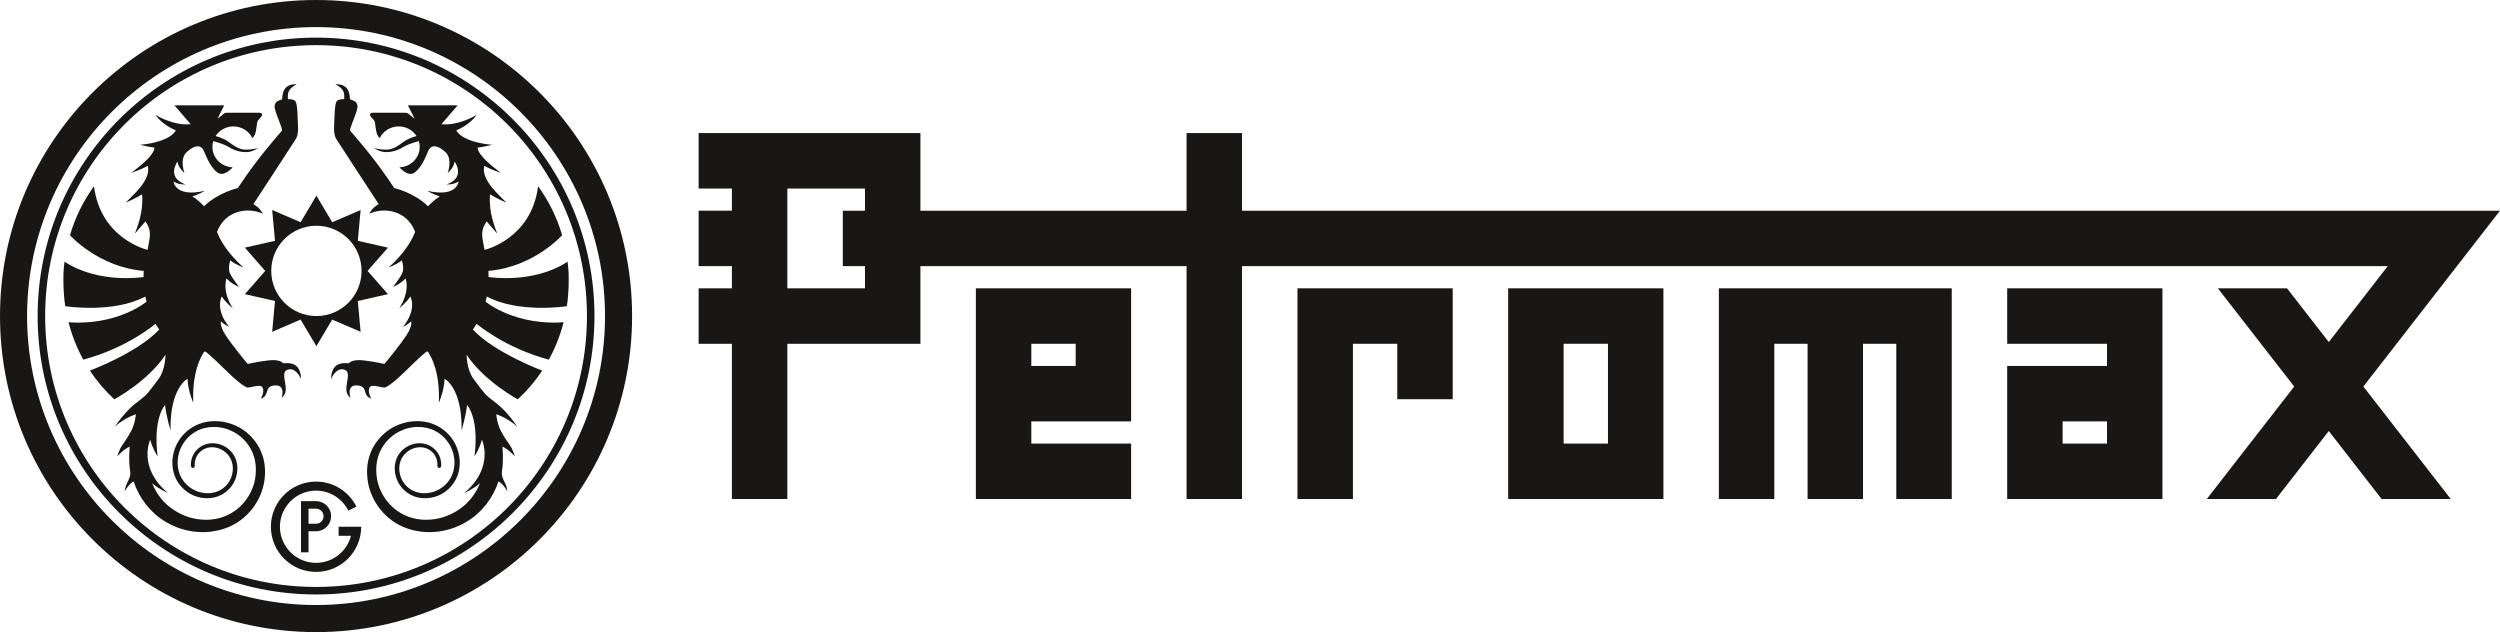 <?xml version="1.0" encoding="UTF-8"?>
<svg xmlns="http://www.w3.org/2000/svg" viewBox="0 0 425.197 107.507" height="37.926mm" width="150mm" data-name="Ebene 1" id="a">
  <g>
    <polygon stroke-width="0" fill="#181716" points="292.342 49.038 292.342 84.874 301.773 84.874 301.773 58.469 307.431 58.469 307.431 84.874 316.861 84.874 316.861 58.469 322.519 58.469 322.519 84.874 331.95 84.874 331.95 49.038 292.342 49.038"></polygon>
    <path stroke-width="0" fill="#181716" d="M165.975,49.038v35.836h26.405v-9.43h-16.975v-3.772h16.975v-22.633h-26.405ZM182.95,62.241h-7.544v-3.772h7.544v3.772Z"></path>
    <polygon stroke-width="0" fill="#181716" points="220.671 49.038 220.671 84.874 230.102 84.874 230.102 58.469 237.646 58.469 237.646 67.899 247.076 67.899 247.076 49.038 220.671 49.038"></polygon>
    <path stroke-width="0" fill="#181716" d="M256.507,49.038v35.836h26.405v-35.836h-26.405ZM273.481,75.443h-7.544v-16.975h7.544v16.975Z"></path>
    <path stroke-width="0" fill="#181716" d="M341.38,58.469h16.975v3.772h-16.975v22.633h26.405v-35.836h-26.405v9.43ZM358.355,75.443h-7.544v-3.772h7.544v3.772Z"></path>
    <path stroke-width="0" fill="#181716" d="M425.197,35.836h-213.956v-13.203h-9.43v13.203h-45.266v-13.203h-37.722v9.43h5.658v3.772h-5.658v9.43h5.658v3.772h-5.658v9.43h5.658v26.405h9.43v-26.405h22.633v-13.203h45.266v39.608h9.43v-39.608h194.867l-10.031,12.909-7.1-9.137h-11.761l12.98,16.704-14.866,19.131h11.761l8.986-11.564,8.986,11.564h11.761l-14.866-19.131,23.24-29.907ZM147.114,35.836h-3.772v9.43h3.772v3.772h-13.202v-16.975h13.202v3.772Z"></path>
  </g>
  <path stroke-width="0" fill="#181716" d="M96.406,52.082c.316-1.849.473-5.505.119-7.574-5.841,3.846-13.428,2.606-13.428,2.606,0-.361-.011-.709-.03-1.041,7.715-.647,12.54-6.067,12.54-6.067-.891-3.05-2.288-5.864-4.087-8.334-1.139,9.013-9.114,10.825-9.114,10.825-.326-2.116-.854-3.053.367-4.843l1.79,2.075c-.325-.977-1.484-3.497-1.221-6.676,1.204.747,2.809,1.425,2.809,1.425-1.017-1.099-4.403-3.829-3.786-6.269,1.296.704,2.809,1.181,2.809,1.181-1.294-.994-3.822-2.884-3.949-4.275,1.304-.177,2.483-.488,2.483-.488,0,0-4.855-.305-6.106-2.442,2.531-1.092,3.46-2.646,3.46-2.646,0,0-2.932,1.872-5.984,1.587l2.768-3.216h-8.467l1.136,2.292-1.013-.818c-.191-.152-.319-.198-.612-.212h-5.455c-.274,0-.829.159-.279.778.55.619.54.503.645,1.08.104.576.106,1.915.788,2.453.574-1.171,1.801-1.981,3.223-1.981,1.277,0,2.397.653,3.028,1.635,0,0-.905.232-1.707.669-.802.437-1.919,1.612-3.307,1.641-1.388.028-2.226-.291-2.226-.291,0,0,.766.602,1.763.699s2.201-.207,3.182-.82c.98-.613,2.696-1.031,2.696-1.031.092.309.142.636.142.975,0,1.881-1.533,3.413-3.447,3.476,0,0,1.477,1.753,2.617.868,1.14-.885,1.757-2.403,2.278-3.638.52-1.234,1.731-.951,2.963.224,1.232,1.176.345,3.52.345,3.52,0,0,1.054-.838,1.181-1.954,0,0,1.998,2.699-1.384,3.907,1.418.023,2.061-.524,2.061-.524,0,0-.216,2.799-5.358,1.583.926.569,2.157.977,2.157.977-1.06.607-1.994,1.669-1.994,1.669-2.386-2.358-5.74-3.094-5.74-3.094-3.39-5.216-7.222-9.404-7.485-9.741-.263-.338,1.348-3.355,1.223-4.258-.126-.903-.861-.9-1.269-1.103-.073-.581.036-2.658-2.484-2.565,1.764.941,1.456,1.745,1.507,2.524-.37.049-1.067-.007-1.319.433-.251.441-.308,1.486-.351,2.803-.035,1.183-.249,2.664.315,3.567.564.903,7.216,11.067,7.216,11.067-1.208.643-1.588,1.629-1.588,1.629,2.207-1.064,6.299-.81,7.776,3.093-1.307,3.406-4.522,6.039-4.522,6.039,0,0,1.313-.421,2.263-1.194,0,0,.487,1.326.035,2.243-.451.917-1.537,2.262-1.537,2.262,1.48-.583,2.133-1.452,2.133-1.452,0,0,.863,2.053-1.058,5.088,0,0,1.239-.981,1.868-2.01,0,0,1.231,2.132-1.257,5.185.932-.439,1.4-.95,1.4-.95,0,0,.26.743-.786,2.346-1.067,1.635-3.196,4.239-3.675,4.8-.058.068-.138.095-.225.075-.647-.145-3.359-.719-4.542-.612-1.179.107-1.189.479-1.445.523-.256.044-2.921-.6-2.938,2.691,0,0,.832-2.14,2.319-1.577,1.487.563-.774,3.567.978,4.753,0,0-.78-2.246,1.154-2.097,1.933.149.758,1.686,2.388,2.26,0,0-.716-1.18-.291-1.913.425-.733,2.218.223,2.734-.041,1.912-.976,4.334-3.916,6.887-6.019.111-.092.275-.062.352.059.452.716,2.03,3.296,1.798,8.605,0,0,.89-1.941.984-4.086,0,0,3.021,1.546,2.884,8.768,0,0,.747-2.429.935-4.31,0,0,2.084,2.143,1.263,8.747,0,0,.888-1.355,1.261-2.85,0,0,2.201,4.694-3.012,9.077,0,0,1.627-.708,2.678-1.665-.706,1.791-1.936,3.396-3.586,4.482-1.26.851-2.717,1.447-4.25,1.643-1.538.2-3.113.073-4.529-.512-2.875-1.109-4.998-3.982-5.236-7.111-.137-1.565.122-3.146.931-4.5.783-1.352,2.031-2.458,3.51-3.049,1.462-.62,3.18-.695,4.679-.213,1.512.488,2.796,1.625,3.508,3.048.711,1.414.86,3.15.313,4.617-.546,1.475-1.828,2.65-3.339,3.087-1.506.458-3.249.191-4.393-.915-1.16-1.056-1.632-2.827-1.138-4.292.486-1.471,2.02-2.525,3.599-2.396.77.045,1.51.424,2.006,1.017.502.588.754,1.377.687,2.148-.015.176.115.331.291.346.176.015.331-.117.347-.293.082-.936-.225-1.9-.836-2.615-.606-.719-1.502-1.18-2.44-1.269-1.856-.202-3.799.992-4.38,2.811-.604,1.797-.018,3.833,1.329,5.11.667.645,1.517,1.098,2.43,1.292.915.19,1.849.14,2.741-.103,1.792-.474,3.288-1.881,3.937-3.611.647-1.75.456-3.7-.347-5.336-.804-1.643-2.278-2.934-4.008-3.54-1.745-.61-3.649-.508-5.371.092-1.732.598-3.243,1.808-4.261,3.358-1.035,1.541-1.497,3.481-1.373,5.315.163,3.72,2.568,7.273,6.053,8.783,3.498,1.516,7.607,1.123,10.856-.85,2.554-1.495,4.478-3.999,5.427-6.854.073.03.764.343,1.493,1.69,0,0-.048-.764-.344-1.342-.296-.579-.685-1.278-.568-2.022.114-.725.272-1.986.098-4.248,1.118.532,2.117,1.669,2.117,1.669,0,0-.25-.799-.579-1.437-.329-.638-1.062-1.466-1.785-2.847-.722-1.381-.811-2.881-.811-2.881,0,0,1.74.492,3.593,2.105-2.051-2.869-3.076-3.598-4.28-4.52-1.204-.922-1.46-1.29-3.17-3.588-1.204-1.618-1.185-4.12-1.185-4.12,2.972,4.496,8.696,7.581,8.696,7.581,1.57-1.438,2.97-3.08,4.162-4.886,0,0-8.124-3.036-11.789-6.985.228-.322.439-.648.632-.976,0,0,4.697,4.059,12.282,6.097,1.086-1.977,1.937-4.115,2.514-6.373,0,0-7.345.882-13.266-3.466.077-.302.143-.601.201-.898,5.444,2.924,13.616,1.648,13.616,1.648Z"></path>
  <path stroke-width="0" fill="#181716" d="M11.101,52.082c-.316-1.849-.473-5.505-.119-7.574,5.841,3.846,13.428,2.606,13.428,2.606,0-.361.011-.709.03-1.041-7.715-.647-12.54-6.067-12.54-6.067.891-3.05,2.288-5.864,4.087-8.334,1.139,9.013,9.114,10.825,9.114,10.825.326-2.116.854-3.053-.367-4.843l-1.79,2.075c.325-.977,1.485-3.497,1.222-6.676-1.204.747-2.809,1.425-2.809,1.425,1.017-1.099,4.402-3.829,3.786-6.269-1.296.704-2.809,1.181-2.809,1.181,1.294-.994,3.822-2.884,3.949-4.275-1.304-.177-2.484-.488-2.484-.488,0,0,4.856-.305,6.106-2.442-2.531-1.092-3.46-2.646-3.46-2.646,0,0,2.932,1.872,5.984,1.587l-2.768-3.216h8.467l-1.136,2.292,1.013-.818c.191-.152.319-.198.612-.212h5.455c.274,0,.829.159.279.778-.55.619-.54.503-.645,1.08-.104.576-.106,1.915-.788,2.453-.574-1.171-1.801-1.981-3.223-1.981-1.277,0-2.397.653-3.028,1.635,0,0,.905.232,1.707.669.802.437,1.919,1.612,3.307,1.641s2.227-.291,2.227-.291c0,0-.766.602-1.763.699-.996.097-2.201-.207-3.182-.82-.98-.613-2.696-1.031-2.696-1.031-.092.309-.142.636-.142.975,0,1.881,1.533,3.413,3.447,3.476,0,0-1.477,1.753-2.617.868-1.14-.885-1.757-2.403-2.277-3.638-.52-1.234-1.731-.951-2.963.224-1.232,1.176-.344,3.52-.344,3.52,0,0-1.054-.838-1.181-1.954,0,0-1.998,2.699,1.384,3.907-1.418.023-2.061-.524-2.061-.524,0,0,.216,2.799,5.358,1.583-.927.569-2.157.977-2.157.977,1.06.607,1.994,1.669,1.994,1.669,2.386-2.358,5.74-3.094,5.74-3.094,3.39-5.216,7.222-9.404,7.485-9.741.263-.338-1.348-3.355-1.223-4.258.126-.903.861-.9,1.269-1.103.073-.581-.036-2.658,2.483-2.565-1.764.941-1.456,1.745-1.507,2.524.37.049,1.067-.007,1.319.433.251.441.308,1.486.351,2.803.035,1.183.249,2.664-.315,3.567-.564.903-7.216,11.067-7.216,11.067,1.208.643,1.588,1.629,1.588,1.629-2.207-1.064-6.299-.81-7.775,3.093,1.307,3.406,4.522,6.039,4.522,6.039,0,0-1.313-.421-2.263-1.194,0,0-.487,1.326-.035,2.243.451.917,1.537,2.262,1.537,2.262-1.48-.583-2.133-1.452-2.133-1.452,0,0-.862,2.053,1.058,5.088,0,0-1.239-.981-1.868-2.01,0,0-1.231,2.132,1.257,5.185-.932-.439-1.4-.95-1.4-.95,0,0-.26.743.786,2.346,1.067,1.635,3.196,4.239,3.675,4.8.058.068.138.095.225.075.647-.145,3.359-.719,4.542-.612,1.179.107,1.189.479,1.445.523.256.044,2.921-.6,2.938,2.691,0,0-.831-2.14-2.319-1.577-1.487.563.774,3.567-.978,4.753,0,0,.78-2.246-1.154-2.097-1.933.149-.758,1.686-2.388,2.26,0,0,.716-1.18.291-1.913-.425-.733-2.218.223-2.734-.041-1.912-.976-4.334-3.916-6.887-6.019-.111-.092-.275-.062-.352.059-.452.716-2.029,3.296-1.798,8.605,0,0-.89-1.941-.984-4.086,0,0-3.021,1.546-2.884,8.768,0,0-.747-2.429-.935-4.31,0,0-2.084,2.143-1.263,8.747,0,0-.888-1.355-1.261-2.85,0,0-2.201,4.694,3.012,9.077,0,0-1.627-.708-2.678-1.665.706,1.791,1.936,3.396,3.586,4.482,1.26.851,2.717,1.447,4.25,1.643,1.538.2,3.113.073,4.529-.512,2.875-1.109,4.998-3.982,5.236-7.111.137-1.565-.122-3.146-.931-4.5-.783-1.352-2.031-2.458-3.51-3.049-1.461-.62-3.18-.695-4.679-.213-1.513.488-2.797,1.625-3.508,3.048-.711,1.414-.86,3.15-.313,4.617.546,1.475,1.828,2.65,3.339,3.087,1.506.458,3.249.191,4.393-.915,1.16-1.056,1.632-2.827,1.138-4.292-.486-1.471-2.02-2.525-3.599-2.396-.77.045-1.51.424-2.006,1.017-.502.588-.754,1.377-.687,2.148.015.176-.115.331-.291.346-.176.015-.331-.117-.347-.293-.082-.936.225-1.9.836-2.615.606-.719,1.502-1.18,2.44-1.269,1.856-.202,3.799.992,4.38,2.811.605,1.797.018,3.833-1.328,5.11-.667.645-1.517,1.098-2.43,1.292-.915.19-1.849.14-2.741-.103-1.792-.474-3.288-1.881-3.937-3.611-.647-1.75-.456-3.7.347-5.336.804-1.643,2.277-2.934,4.008-3.54,1.745-.61,3.649-.508,5.371.092,1.732.598,3.243,1.808,4.261,3.358,1.035,1.541,1.497,3.481,1.373,5.315-.163,3.72-2.568,7.273-6.053,8.783-3.498,1.516-7.607,1.123-10.856-.85-2.554-1.495-4.478-3.999-5.427-6.854-.073.03-.764.343-1.493,1.69,0,0,.048-.764.344-1.342.296-.579.685-1.278.568-2.022-.114-.725-.272-1.986-.098-4.248-1.118.532-2.117,1.669-2.117,1.669,0,0,.25-.799.579-1.437.329-.638,1.062-1.466,1.785-2.847.722-1.381.811-2.881.811-2.881,0,0-1.74.492-3.593,2.105,2.051-2.869,3.076-3.598,4.28-4.52,1.204-.922,1.46-1.29,3.17-3.588,1.204-1.618,1.185-4.12,1.185-4.12-2.972,4.496-8.696,7.581-8.696,7.581-1.57-1.438-2.97-3.08-4.162-4.886,0,0,8.125-3.036,11.789-6.985-.228-.322-.439-.648-.632-.976,0,0-4.697,4.059-12.282,6.097-1.086-1.977-1.937-4.115-2.514-6.373,0,0,7.345.882,13.266-3.466-.077-.302-.143-.601-.201-.898-5.444,2.924-13.616,1.648-13.616,1.648Z"></path>
  <path stroke-width="0" fill-rule="evenodd" fill="#181716" d="M53.813,58.873l2.689-4.521,4.833,2.077-.482-5.239,5.131-1.16-3.469-3.955,3.469-3.955-5.131-1.161.482-5.239-4.833,2.077-2.689-4.522-2.689,4.522-4.833-2.077.482,5.239-5.131,1.161,3.469,3.955-3.469,3.955,5.131,1.16-.482,5.239,4.833-2.077,2.689,4.521ZM46.134,46.074c0-4.241,3.438-7.679,7.679-7.679s7.679,3.438,7.679,7.679-3.438,7.679-7.679,7.679-7.679-3.438-7.679-7.679Z"></path>
  <path stroke-width="0" fill="#181716" d="M53.753,4.608c27.099,0,49.146,22.047,49.146,49.146s-22.047,49.146-49.146,49.146S4.607,80.852,4.607,53.753,26.654,4.608,53.753,4.608M53.753,0C24.066,0,0,24.066,0,53.753s24.066,53.753,53.753,53.753,53.753-24.066,53.753-53.753S83.44,0,53.753,0h0Z"></path>
  <path stroke-width="0" fill="#181716" d="M53.753,7.679c25.446,0,46.074,20.628,46.074,46.074s-20.628,46.074-46.074,46.074S7.679,79.199,7.679,53.753,28.307,7.679,53.753,7.679M53.753,6.399C27.642,6.399,6.399,27.642,6.399,53.753s21.243,47.354,47.354,47.354,47.354-21.243,47.354-47.354S79.864,6.399,53.753,6.399h0Z"></path>
  <g>
    <path stroke-width="0" fill="#181716" d="M51.194,85.237v8.703h1.28v-3.584h1.28c1.414,0,2.56-1.146,2.56-2.56s-1.146-2.56-2.56-2.56h-2.56ZM55.033,87.797c0,.706-.574,1.28-1.28,1.28h-1.28v-2.56h1.28c.706,0,1.28.574,1.28,1.28Z"></path>
    <path stroke-width="0" fill="#181716" d="M57.593,89.589v1.536h2.101c-.685,2.645-3.085,4.607-5.941,4.607-3.387,0-6.143-2.756-6.143-6.143s2.756-6.143,6.143-6.143c2.4,0,4.478,1.387,5.488,3.399l1.374-.687c-1.261-2.516-3.857-4.248-6.863-4.248-4.241,0-7.679,3.438-7.679,7.679s3.438,7.679,7.679,7.679,7.679-3.438,7.679-7.679h-3.839Z"></path>
  </g>
</svg>

